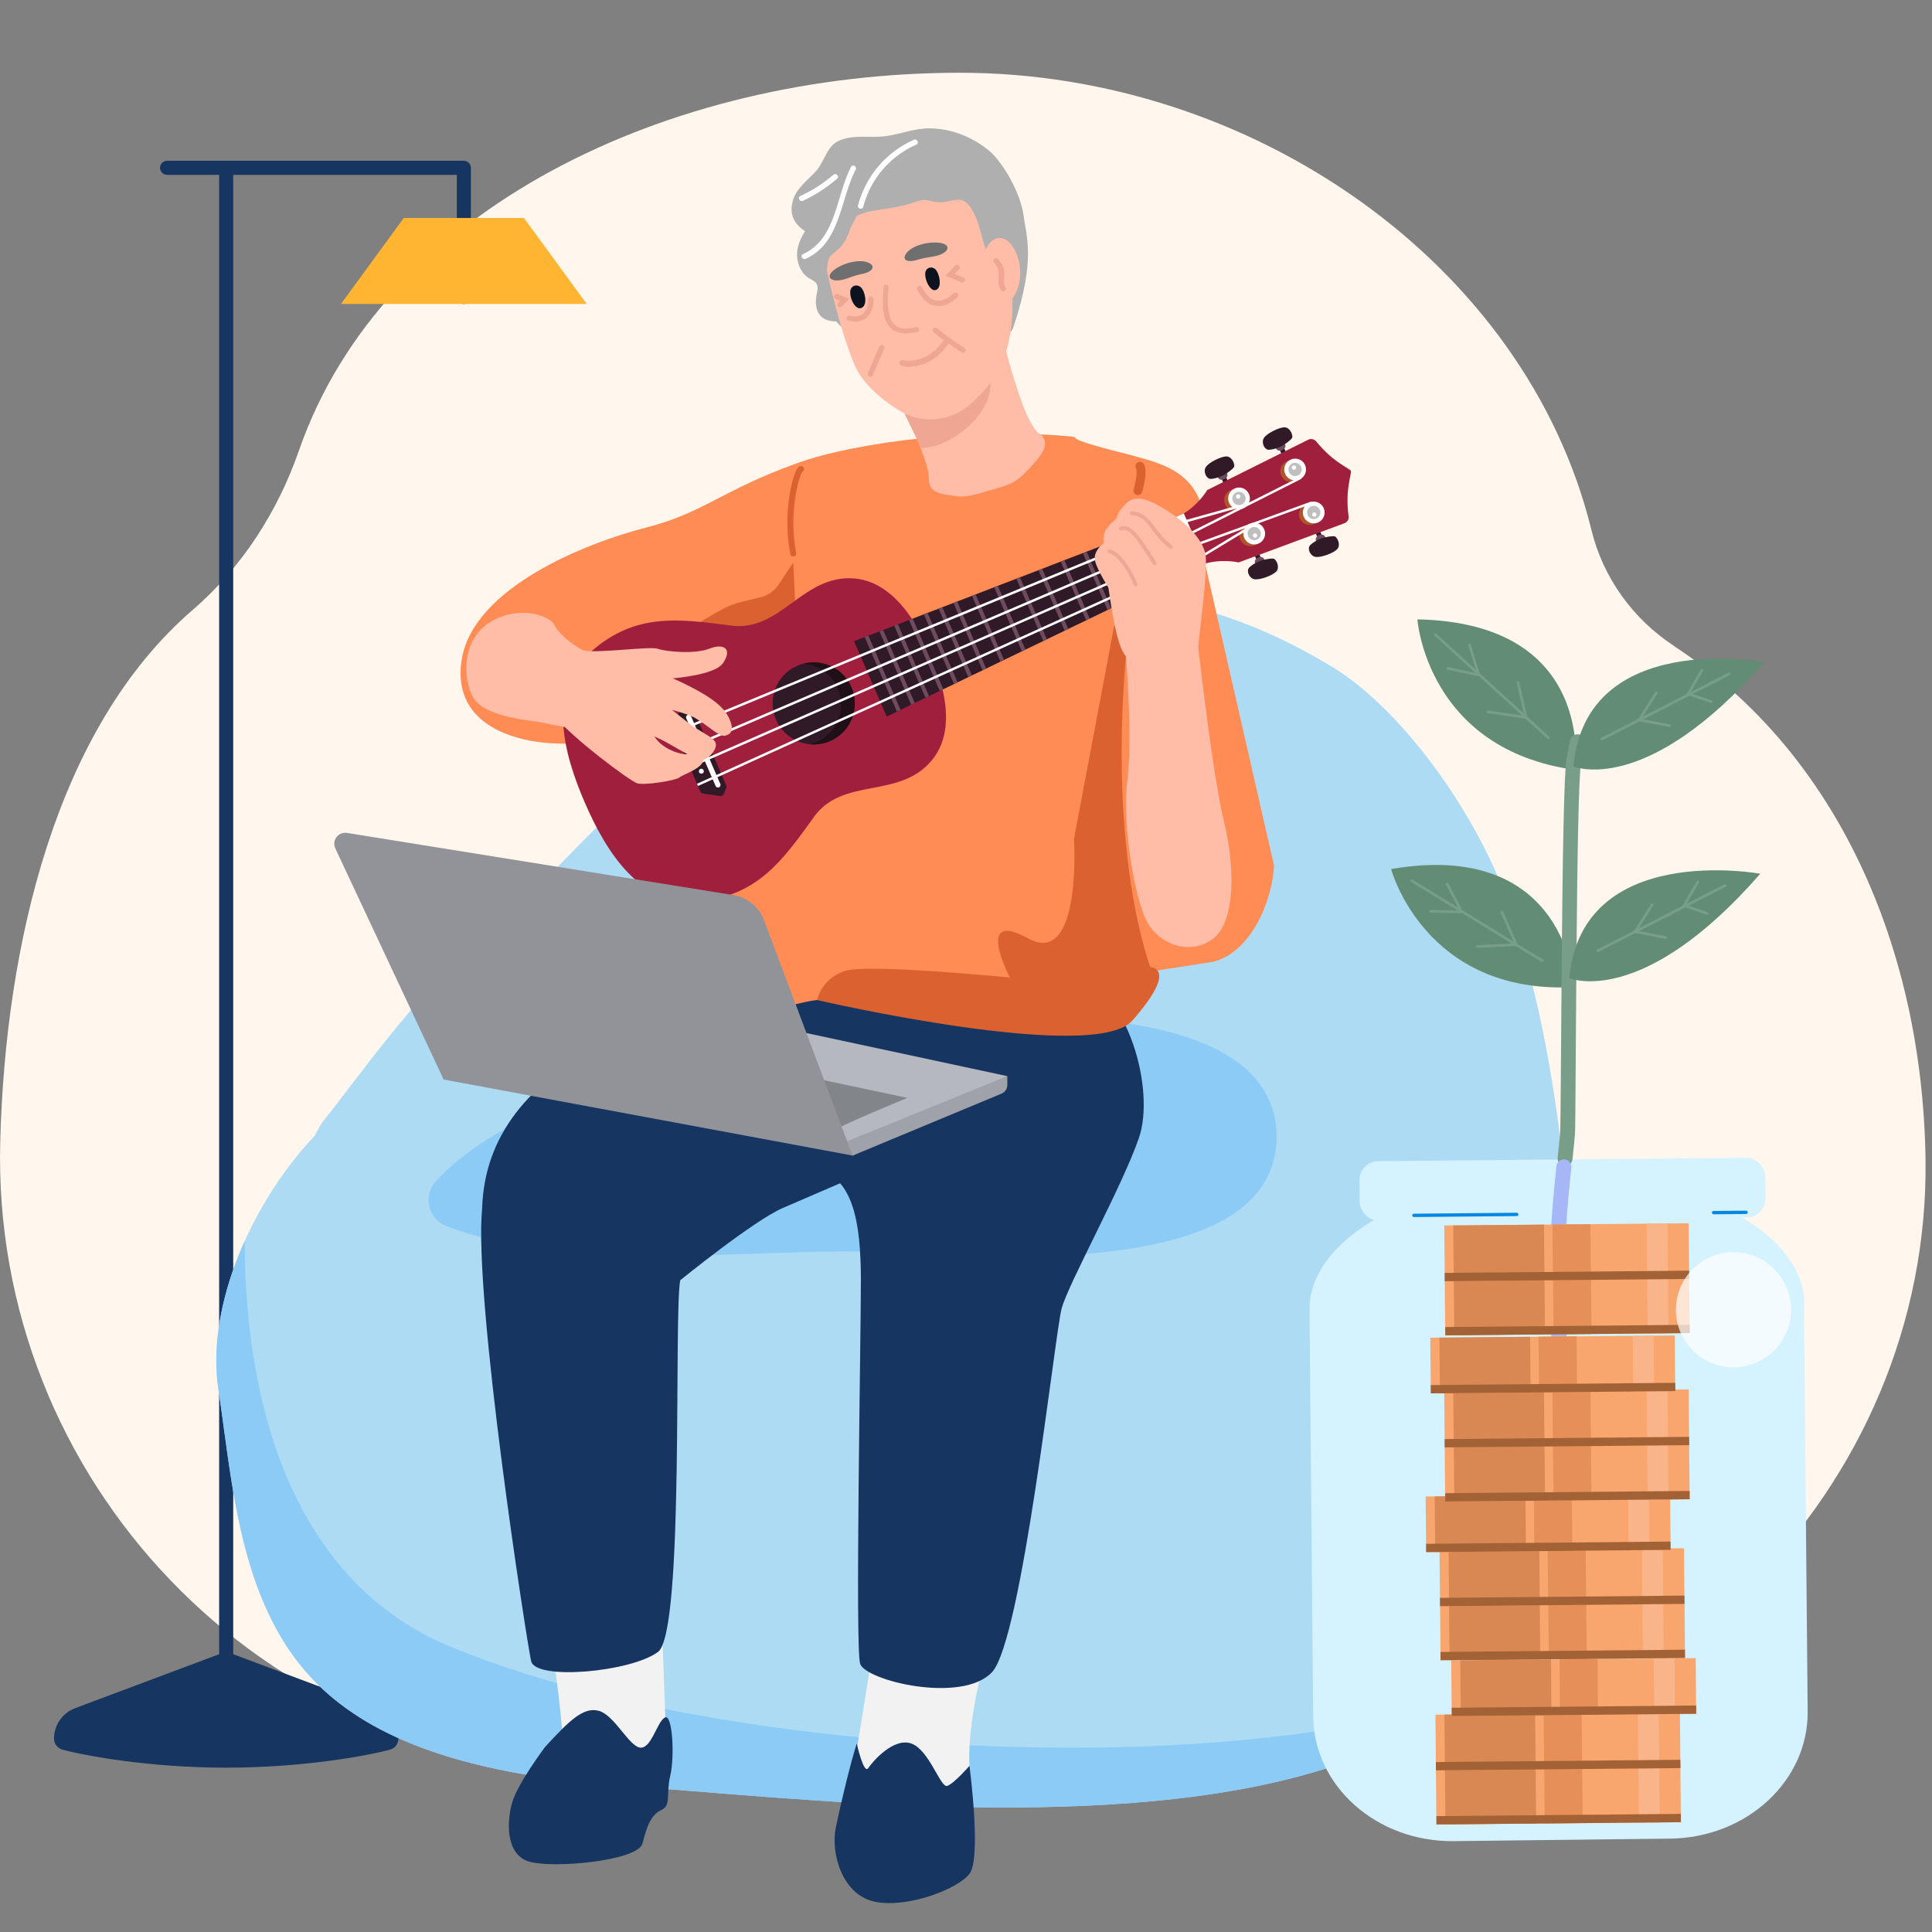 <?xml version="1.0" encoding="UTF-8"?><svg xmlns="http://www.w3.org/2000/svg" xmlns:xlink="http://www.w3.org/1999/xlink" viewBox="0 0 324 324"><rect x="0" y="0" width="324" height="324" fill="#808080" stroke="none"/><defs><style>.cls-1{opacity:.71;}.cls-1,.cls-2,.cls-3,.cls-4,.cls-5,.cls-6,.cls-7,.cls-8,.cls-9,.cls-10,.cls-11,.cls-12,.cls-13,.cls-14,.cls-15,.cls-16,.cls-17,.cls-18,.cls-19,.cls-20,.cls-21,.cls-22,.cls-23,.cls-24,.cls-25,.cls-26,.cls-27,.cls-28,.cls-29,.cls-30,.cls-31,.cls-32,.cls-33,.cls-34,.cls-35,.cls-36,.cls-37,.cls-38,.cls-39,.cls-40{stroke-width:0px;}.cls-1,.cls-22{fill:#fff;}.cls-2{fill:#b5b8bf;}.cls-3{fill:#ffbca7;}.cls-4{fill:#efa692;}.cls-5{fill:#163560;}.cls-6{fill:#e68f58;}.cls-7{fill:#aedbf4;}.cls-8{fill:#a5b7f7;}.cls-9{fill:#f9a56e;}.cls-10{fill:#db6131;}.cls-11{fill:#a01f3d;}.cls-12,.cls-41{fill:none;}.cls-13{fill:#fae8e1;}.cls-14{fill:#b2532a;}.cls-42{clip-path:url(#clippath-1);}.cls-15{fill:#f9b589;}.cls-16{fill:#d6baae;}.cls-17{fill:#bfbfbf;}.cls-18{fill:#9fa2a8;}.cls-19{fill:#82858a;}.cls-20{fill:#a36136;}.cls-21{fill:#0d121f;}.cls-23{fill:#919399;}.cls-24{fill:#e0c5ba;}.cls-25{fill:#d4f2ff;}.cls-26{fill:#ffb531;}.cls-27{fill:#1f0f17;}.cls-28{fill:#ff8c54;}.cls-29{fill:#628c74;}.cls-30{fill:#0587e1;}.cls-41{stroke:#efa692;stroke-linecap:round;stroke-miterlimit:10;}.cls-31{fill:#f5ddd3;}.cls-32{fill:#6f6f6f;}.cls-33{fill:#d98753;}.cls-34{fill:#fff6ee;}.cls-35{fill:#6e4b5f;}.cls-36{fill:#789e88;}.cls-37{fill:#311a27;}.cls-38{fill:#afafaf;}.cls-39{fill:#f2f2f2;}.cls-40{fill:#8ccbf6;}</style><clipPath id="clippath-1"><rect class="cls-12" x="-344" width="324" height="324"/></clipPath></defs><g id="Layer_1"><g class="cls-42"><path class="cls-22" d="m-74.32,130.83c-68.58-16.39-163.37-35.47-281.74-56.69C-557.56,38.01-760.31,7.77-762.33,7.47l-.65,4.36c2.02.3,204.72,30.53,406.15,66.65,118.28,21.21,212.99,40.26,281.48,56.64,63.42,15.16,96.77,26.29,113.97,34.18-.36-1.79-.75-3.59-1.15-5.38-18.56-8.11-51.93-18.79-111.79-33.1Z"/><path class="cls-13" d="m-91.18,163.46c-217.75-49.7-604.44-122.52-604.44-122.52,0,0-35.98-34.61-128.63-91.3v-39.37s-255.21-18.55-263.36-18.55l-22.4-37.34-46.83-1.13s-156.79,25.12-158.83,27.83c-2.03,2.71,34.62,87.56,34.62,90.95s-49.69,22.89-53.32,40.28c-2.01,9.61,4.73,32.83,13.27,34.05,16.63,2.37,40.05,6.17,40.05,6.17l-25.95,34.28h-.02c-.11.06-.69.31-1.69.74-13.88,6.08-108.24,47.51-122.26,58.27-.44.34-.81.65-1.08.93-.14.14-.26.29-.36.41-5.16,6.64-5.74,23.73-4.56,39.82.99,13.52,3.22,26.34,5.01,31.68,3.9,11.71,20.13,45.71,30.09,49.09,24.66,8.42,573.11,199.33,741.9,222.86,112.96,15.75,411.55-17.42,458.73-52.71,20.06-15,70.44-55.45,121.73-96.99C-10.18,284.76,60.85,226.59,60.85,226.59c0,0,35.3-20.36-152.04-63.12ZM-1244.83-111.38l-1.5.28h-.09s-6.21-5.81-6.21-5.81l106.8-18.44,3.81,5.77-102.81,18.21Z"/><path class="cls-24" d="m54.07,225.58c-1.36,5.34-78,29.81-78,29.81L-607.66,121.99s-24.59-24.06-38.91-37.37c-11.07-10.29-37.65-35.12-37.65-35.12,0,0,235.44,43.17,281.3,54.23,45.29,10.92,278.74,56.08,362.84,79.23,1.09.3,2.15.6,3.19.88,81.22,22.87,92.31,36.41,90.95,41.74Z"/><path class="cls-16" d="m54.07,225.58c-1.36,5.34-78,29.81-78,29.81,0,0,3.23-13.29,0-31.34-3.38-18.89-14.28-36.89-16.14-41.09,1.09.3,2.15.6,3.19.88,81.22,22.87,92.31,36.41,90.95,41.74Z"/><rect class="cls-31" x="56.01" y="184.74" width="4.41" height="40.84"/><path class="cls-31" d="m60.25,181.04c-.86-3.99-5.09-9.38-22.78-17.11.4,1.79.79,3.58,1.15,5.38,12.95,5.94,16.75,10.05,17.32,12.67.12.55.48,2.24-3.07,4.54-32.69,21.12-114.16,40.49-217.91,51.82-99.64,10.87-204.67,12.6-274.11,4.51-116.84-13.61-446.05-70.97-476-76.21-1.2-.21-2.33.59-2.54,1.79h0c-.21,1.2.58,2.34,1.78,2.55,29.99,5.24,359.3,62.62,476.25,76.24,29.74,3.47,65.12,5.18,103.69,5.18,53.25,0,112.56-3.26,171.41-9.69,105.96-11.56,186.08-30.7,219.82-52.5,5.06-3.27,5.5-6.79,4.99-9.18Z"/><path class="cls-22" d="m40.91,243.09l-120.45,97.85c-33.86,27.42-67.33,54.38-91.92,73.82-2.99,2.37-5.85,4.62-8.55,6.74-8.79,6.92-16.04,12.53-21.25,16.42-47.18,35.3-345.77,68.46-458.73,52.71-168.79-23.53-717.24-214.45-741.9-222.86-5.13-1.74-11.91-11.59-17.82-22.34-.25-.45-.51-.93-.76-1.39-2.63-4.86-5.04-9.85-7.04-14.3h0c-2-4.47-3.86-8.28-4.47-11.07-5.52-25.34-4.96-31.11-5.52-44.72,79.85,19.06,385.83,98.43,473.99,116.69,84.25,17.45,319,67.36,499.99,70.18-317.04-48.62-521.27-102.9-577.51-121.93-6.27-2.12-6.28-10.96-.01-13.09,27.78-9.41,80.78-24.39,116.52-15.98,50.38,11.84,428.67,92.48,587.23,92.48,251.22,0,376.27-58.29,378.21-59.21Z"/></g><path class="cls-34" d="m280.77,108.35c-6.95-4.55-11.92-11.47-13.88-19.45-10.99-44.78-57.03-76.7-105.89-76.7s-96.71,22.67-110.85,63.31c-3.57,10.28-9.56,19.64-17.86,26.8C9.38,122.07.91,158.37.04,191.41c-1.5,56.69,43.82,104.6,101.45,104.98,22.36.14,43.07-6.78,59.96-18.63,16.79,11.78,37.35,18.69,59.55,18.64,56.27-.14,102.77-46.77,101.91-102.13-.55-35.36-14.8-67.99-42.14-85.9Z"/></g><g id="Layer_4"><path class="cls-28" d="m180.1,73.25c-15.87-1.6-36.15.7-46.61,4.49-12.58,4.56-15.46,8.26-25.2,10.75-9.74,2.49-29.12,10.01-30.9,22.36-2.28,15.79,21.59,15.24,25.96,12.08,4.37-3.15,54.88-29.15,54.88-29.15l17.32-6.14,4.54-14.4Z"/><path class="cls-38" d="m165.73,25.16c-2.82-2.29-6.3-3.58-9.71-3.64-2.6-.05-5.01.99-7.55,1.32-2.57.33-5.13-.31-7.62.68-2.27.91-2.53,3.65-4.17,5.36-1.6,1.68-3.71,3.15-3.92,5.86-.14,1.92.91,3.14,2.25,4.04-.96,1.52-1.69,3.27-1.18,5.22.22.82.63,1.62,1.23,2.19,1.14,1.06,2.44.78,1.94,2.95-.48,2.13-.05,4.21,2.17,4.66.36.08.73.11,1.1.11.14.2.3.39.48.56.77.81,1.76,1.35,2.89,1.5.85.11,1.63,0,2.36-.27,3.56,3.24,8.27,4.12,12.87,3.51,3.02-.41,5.93-1.13,7.4-4.23,1.57-3.3,2.58,3.2,3.74-.3,3.72-11.22,2.1-15.01,1.63-18.62-.46-3.5-3.33-8.82-5.91-10.91Z"/><path class="cls-3" d="m174.98,73.39c-.54-.96-.55-.27-1.24-1.17-.97-1.27-1.62-2.75-2.18-4.23-2.35-6.27-3.87-12.95-5.11-19.52-.1-.49-.91-.46-.9.06.09,3.73-2.83,6.51-5.4,8.91-.2.19-.41.37-.61.57-2.29,2.13-4.7,4.12-7.22,5.95l-.09-.35c-.15-.56-1.04-.38-.89.18,0,0,.19.74.19.74.12.52-2.35.74-1.54,1.69.16.19.46.23.66.09.02.18.04.37.06.55.23,1.55,1.3,2.83,1.96,4.22.66,1.4,1.33,2.8,1.81,4.28.49,1.51,1.2,2.99,1.26,4.61.02.52.04,1.06.25,1.54.6,1.37,2.88,1.44,4.12,1.67,1.82.33,3.8-.35,5.58-.86,3.77-1.08,4.53-1.15,7.17-4,.15-.16.28-.31.41-.47.98-1.16,2.62-2.83,1.7-4.46Z"/><path class="cls-4" d="m164.67,60.4c-1.2-1.47-2.79-2.47-4.51-2.97-.2.19-.41.37-.61.57-2.29,2.13-4.7,4.12-7.22,5.95l-.09-.35c-.15-.56-1.04-.38-.89.18l.19.74c-.47.34-.94.68-1.42,1-.47.32-.07,1.14.41.81.42-.28.83-.59,1.24-.89.68,2.62-.59,1.3-.03,3.94.08.38,2.53,5.13,2.67,5.75,2.45-.03,4.48-1.03,6.61-2.51,3.87-2.66,7.07-7.99,3.64-12.21Z"/><path class="cls-3" d="m164.86,33c-3.6-5.96-11.2-9.1-17.59-4.76-2.9,1.02-6.17,2.32-7.23,5.49-.8,2.4-3.05,3.09-2.23,7.43.99,5.28,2.93,13.7,5.39,19.81,1.39,3.44,5,6.35,8.02,8.11,3.52,2.06,8.34,1.63,11.71-1.46,3.07-2.82,4.82-5.27,5.89-8.97,2.28-7.93.38-18.51-3.94-25.66Z"/><path class="cls-38" d="m168.53,38.59c-1.52-3.44-2.88-7.53-5.95-9.82-2.87-2.15-6.26-4.16-9.97-3.52-3.81.65-8.06,1.99-11.04,4.56-.87.75-2.75,2.15-4.4,3.69-.42,4.13.11,8.41,1.44,12.33.07-.47.1-.94.16-1.43.15-1.26.41-1.45,1.36-2.21,1.39-1.11,1.89-2.16,2.44-3.77.27-.78.82-1.51,1.16-2.28.8-.28,1.51-.58,2.41-.74,2.5-.45,4.92-.64,7.29-1.52,1.73-.64,1.9-.27,3.43-.03.5.08.93.12,1.43.04,2.1-.33,3.42-1.21,4.92,1.64,1.51,2.87,1.52,5.83,3.13,8.68.07.13.23.24.38.23,2.31-.19,2.47-3.92,2.62-5.61.04-.49-.59-.57-.82-.24Z"/><path class="cls-3" d="m168.05,39.95c-.18-.04-.37-.05-.56-.04-.85.08-1.52.76-1.96,1.49-.96,1.59-1.16,3.66-1.28,5.55-.14,2.32,1.13,5.7,4.14,4.27,1.18-.56,1.94-1.77,2.33-3.02.66-2.12.43-4.5-.64-6.45-.45-.82-1.16-1.61-2.03-1.8Z"/><path class="cls-21" d="m142.58,48.94s0-.02,0-.03c.07-1.14,1.42-1.42,2.03-.43.69,1.13.77,3.07-.36,3.21-.39.05-.75-.26-.99-.6-.41-.57-.71-1.41-.67-2.15Z"/><path class="cls-21" d="m155.16,45.88s0,0,0-.01c.04-1.1,1.35-1.38,1.93-.42.68,1.14.78,3.08-.29,3.21-.37.04-.72-.28-.96-.62-.4-.57-.7-1.42-.68-2.16Z"/><path class="cls-4" d="m168.38,45.38c-.13-.76-.5-1.39-1.02-1.95-.4-.43-1.04.21-.64.64.74.8.84,1.63.76,2.67-.06.7-.03,1.31.36,1.91.31.49,1.1.05.79-.45-.53-.84-.08-1.89-.24-2.82Z"/><path class="cls-32" d="m144.84,43.83c-.36-.05-.75-.05-1.16-.01-1.17.11-2.41.55-3.33,1.12-.47.29-.88.62-1.08.96-.54.89.55,1.4,2.13.99.79-.2,1.51-.53,2.3-.74.77-.2,1.67-.32,2.22-.72,1.06-.76-.05-1.46-1.08-1.6Z"/><path class="cls-32" d="m152.44,43.77c.67.08,1.52-.24,2.29-.43.79-.19,1.58-.25,2.38-.45,1.58-.4,2.3-1.36,1.4-1.89-.34-.2-.86-.3-1.41-.32-1.08-.06-2.38.15-3.46.61-.38.16-.73.36-1.02.57-.84.61-1.48,1.76-.18,1.92Z"/><path class="cls-4" d="m153.62,54.86c-.96.22-2.27.45-3.18-.1-1.2-.73-1.34-1.96-1.48-3.13-.18-1.47-.02-1.99.05-3.47.02-.53-.81-.54-.83-.01-.1,2.07-.44,4.51.76,6.34,1.07,1.64,3.16,1.58,4.88,1.18.52-.12.32-.92-.2-.8Z"/><path class="cls-4" d="m161.41,47.38c-.06,0-.11-.01-.17-.03l-2.71-1.1,1.66-1.71c.17-.18.46-.18.64,0s.18.46,0,.64l-.73.75,1.47.6c.23.09.34.35.25.59-.07.17-.24.28-.42.28Z"/><path class="cls-4" d="m140.88,51.52c-.11,0-.23-.04-.31-.13-.18-.17-.18-.46,0-.64l.3-.31-.73-.29c-.23-.09-.34-.36-.25-.59.09-.23.35-.34.59-.25l1.96.79-1.23,1.27c-.09.09-.21.14-.32.14Z"/><path class="cls-4" d="m157.39,51.33c-.22,0-.44-.02-.65-.07-1.93-.42-2.88-2.61-2.92-2.71-.1-.23.01-.49.24-.59.23-.1.49.01.59.24,0,.02.81,1.86,2.28,2.18.9.2,1.91-.21,3-1.2.18-.17.47-.16.64.03.17.18.15.47-.03.64-1.08.99-2.14,1.49-3.15,1.49Z"/><path class="cls-4" d="m143.36,53.95c-.34,0-.69-.05-1.05-.15-.24-.07-.38-.31-.31-.55.07-.24.32-.38.55-.31.84.23,1.58.12,2.14-.33.64-.51.97-1.4.91-2.44-.01-.25.17-.46.42-.47.24-.01.46.17.47.42.08,1.33-.37,2.5-1.24,3.2-.53.43-1.18.65-1.89.65Z"/><path class="cls-4" d="m145.98,63.19c-.06,0-.12-.01-.18-.04-.23-.1-.33-.36-.24-.59l1.89-4.44c.1-.23.36-.33.59-.24.23.1.33.36.24.59l-1.89,4.44c-.07.17-.24.27-.41.27Z"/><path class="cls-4" d="m161.51,59.16c-.08,0-.17-.02-.24-.07-1.62-1.02-3.19-2.15-4.69-3.35-.19-.16-.22-.44-.07-.63.16-.19.44-.22.63-.07,1.46,1.18,3.01,2.29,4.6,3.29.21.13.27.41.14.62-.09.14-.23.21-.38.21Z"/><path class="cls-22" d="m153.24,23.45c-4.66,2.08-8.04,6.07-9.35,10.99-.15.56.72.81.87.25,1.26-4.72,4.48-8.47,8.93-10.46.53-.24.08-1.02-.45-.79Z"/><path class="cls-22" d="m142.72,27.98c-2.53,4.85-2.42,12.08-8.06,14.64-.53.24-.08,1.03.45.79,5.88-2.67,5.77-9.94,8.39-14.97.27-.51-.51-.98-.78-.46Z"/><path class="cls-22" d="m139.77,29.3c-1.69,1.46-3.53,2.64-5.56,3.58-.53.24-.08,1.03.45.79,2.09-.97,4-2.21,5.74-3.72.44-.38-.2-1.02-.64-.64Z"/><path class="cls-5" d="m77.79,50.98c-.65,0-1.18-.53-1.18-1.18v-20.48s-48.59,0-48.59,0c-.65,0-1.18-.53-1.18-1.18s.53-1.18,1.18-1.18h49.77c.65,0,1.18.53,1.18,1.18v21.66c0,.65-.53,1.18-1.18,1.18Z"/><path class="cls-5" d="m37.93,284.16c-.65,0-1.18-.53-1.18-1.18V28.14c0-.65.53-1.18,1.18-1.18s1.18.53,1.18,1.18v254.84c0,.65-.53,1.18-1.18,1.18Z"/><path class="cls-5" d="m12.56,286.48l25.37-9.51,25.37,9.51c2.12.79,3.52,2.82,3.52,5.08,0,.87-.58,1.64-1.42,1.86-3.76,1.02-14.58,3.02-27.46,3.02s-23.7-2-27.46-3.02c-.84-.23-1.42-.99-1.42-1.86,0-2.26,1.4-4.28,3.52-5.08Z"/><polygon class="cls-26" points="67.71 36.56 77.04 36.56 78.55 36.56 87.87 36.56 98.4 50.98 78.55 50.98 77.04 50.98 57.18 50.98 67.71 36.56"/><path class="cls-7" d="m36.29,229.3c.04,1.21.15,2.39.32,3.55,2.03,13.63,3.12,29.05,10.38,41.47,2.92,4.99,6.95,9.62,13.09,13.55,9.12,5.84,22.83,10.11,44.33,11.6,28.01,1.95,78.24,7.97,113.86-1.69,10.08-2.74,18.98-6.72,25.88-12.41,24.95-20.56,21.06-78.78,15.03-110.23-1.54-8.02-3.22-14.28-4.59-17.76,0,0-.01-.01-.02-.02-.19-1.12-.46-2.22-.78-3.31-4.74-15.66-18.01-34.72-30.39-42.22-12.37-7.5-28.39-13.82-48.36-12.11-13.17,1.13-24.26-.25-46.42,14.71-22.18,14.97-35.03,32.52-47.87,42.96-10.62,8.64-22.09,25.24-26.15,30.11-.61.73-1.24,1.74-1.81,2.96-4.73,4.98-8.82,11.14-11.74,17.65-3.16,7.02-4.96,14.43-4.74,21.18Z"/><path class="cls-40" d="m214.06,190.18c.67,26.3-54.96,19.97-69.32,19.72-20.65-.36-49.4,3.67-69.93-4.31-3.05-1.19-3.92-5.09-1.7-7.5,15.73-17.12,53.6-21.66,73.54-25.42,14.15-2.67,66.81-7.17,67.42,17.51Z"/><path class="cls-40" d="m36.29,229.3c.04,1.21.15,2.39.32,3.55,2.03,13.63,3.12,29.05,10.38,41.47,2.92,4.99,6.95,9.62,13.09,13.55,9.12,5.84,22.83,10.11,44.33,11.6,28.01,1.95,78.24,7.97,113.86-1.69,10.08-2.74,18.98-6.72,25.88-12.41-45.77,13.64-126.87,8.4-169.09-9.43-24.33-10.28-33.97-37.37-34.03-67.81-3.16,7.02-4.96,14.43-4.74,21.18Z"/><path class="cls-29" d="m264.13,129.11s3.68-24.64-26.43-25.24c0,0,1.53,21.79,26.43,25.24Z"/><path class="cls-36" d="m259.7,123.98c.06,0,.12-.03.17-.07.08-.09.08-.24-.01-.32l-18.99-17.32c-.09-.08-.24-.08-.32.01-.08.09-.08.24.01.32l18.99,17.32s.1.06.16.06Z"/><path class="cls-36" d="m247.85,113.38c.1,0,.2-.07.22-.18.03-.12-.05-.24-.18-.27l-5.01-1.05c-.12-.03-.24.05-.27.18-.03.12.05.24.18.27l5.01,1.05s.03,0,.05,0Z"/><path class="cls-36" d="m247.84,112.92s.04,0,.06,0c.12-.04.19-.16.15-.28l-1.39-4.56c-.04-.12-.16-.19-.28-.15-.12.04-.19.16-.15.28l1.39,4.56c.03.1.12.16.22.16Z"/><path class="cls-36" d="m255.92,120.53c.11,0,.21-.08.22-.19.02-.12-.07-.24-.19-.26l-6.39-.93c-.12-.02-.24.07-.26.19-.02.12.07.24.19.26l6.39.93s.02,0,.03,0Z"/><path class="cls-36" d="m255.92,120.53s.03,0,.05,0c.12-.03.2-.15.17-.27l-1.34-5.83c-.03-.12-.15-.2-.27-.17-.12.03-.2.15-.17.27l1.34,5.83c.02.11.12.18.22.18Z"/><path class="cls-29" d="m264.01,165.54s-1.04-24.89-30.72-19.8c0,0,5.61,21.11,30.72,19.8Z"/><path class="cls-36" d="m258.69,161.33c.06-.01.11-.05.15-.1.07-.11.03-.25-.08-.31l-21.91-13.42c-.11-.07-.25-.03-.31.08-.07.11-.03.25.08.31l21.91,13.42c.05.03.11.04.16.03Z"/><path class="cls-36" d="m245.05,153.15c.1-.02.18-.11.18-.22,0-.13-.1-.23-.22-.23l-5.12-.09c-.13,0-.23.1-.23.22,0,.13.1.23.22.23l5.12.09s.03,0,.05,0Z"/><path class="cls-36" d="m244.96,152.71s.04-.01.06-.02c.11-.06.15-.2.1-.31l-2.22-4.22c-.06-.11-.2-.15-.31-.1-.11.06-.15.2-.1.31l2.22,4.22c.05.09.15.14.25.12Z"/><path class="cls-36" d="m254.32,158.65c.11-.02.19-.12.18-.23,0-.13-.11-.22-.24-.22l-6.45.3c-.13,0-.22.11-.22.24,0,.13.11.22.24.22l6.45-.3s.02,0,.03,0Z"/><path class="cls-36" d="m254.32,158.65s.03,0,.05-.01c.11-.05.17-.18.12-.3l-2.41-5.47c-.05-.11-.18-.17-.3-.12-.11.05-.17.18-.12.3l2.41,5.47c.04.1.15.15.25.13Z"/><path class="cls-25" d="m220.22,287.67l-.61-67.56h.01c-.28-5.81,3.73-11.72,12.08-16.25,16.18-8.78,42.45-9.07,58.69-.64,7.48,3.89,11.52,8.95,12.12,14.13h0s0,.05,0,.05c.09.81.1,1.63.02,2.44l.62,67.16c.11,11.64-10.21,21.19-23.06,21.34l-36.3.42c-12.9.15-23.46-9.22-23.57-20.91v-.19Z"/><rect class="cls-25" x="228.01" y="194.43" width="68.05" height="10.01" rx="3.15" ry="3.15" transform="translate(525.9 396.45) rotate(179.47)"/><rect class="cls-9" x="240.87" y="296.43" width="41" height="9.33" transform="translate(525.49 599.78) rotate(179.47)"/><rect class="cls-33" x="242.38" y="296.54" width="15.21" height="9.33" transform="translate(502.73 600.09) rotate(179.47)"/><rect class="cls-6" x="259.01" y="296.43" width="6.37" height="9.33" transform="translate(527.16 599.75) rotate(179.47)"/><rect class="cls-15" x="274.81" y="296.29" width="3.5" height="9.33" transform="translate(555.88 599.36) rotate(179.47)"/><rect class="cls-20" x="240.9" y="304.38" width="41" height="1.39" transform="translate(525.6 607.72) rotate(179.47)"/><rect class="cls-9" x="240.78" y="287.36" width="41" height="9.33" transform="translate(525.24 581.63) rotate(179.47)"/><rect class="cls-33" x="242.3" y="287.46" width="15.21" height="9.33" transform="translate(502.48 581.94) rotate(179.47)"/><rect class="cls-6" x="258.93" y="287.35" width="6.37" height="9.33" transform="translate(526.91 581.6) rotate(179.47)"/><rect class="cls-15" x="274.73" y="287.22" width="3.5" height="9.33" transform="translate(555.63 581.21) rotate(179.47)"/><rect class="cls-20" x="240.82" y="295.3" width="41" height="1.39" transform="translate(525.35 589.57) rotate(179.47)"/><rect class="cls-9" x="243.44" y="278.26" width="41" height="9.33" transform="translate(530.46 563.4) rotate(179.47)"/><rect class="cls-33" x="244.95" y="278.36" width="15.21" height="9.33" transform="translate(507.7 563.71) rotate(179.47)"/><rect class="cls-6" x="261.58" y="278.25" width="6.37" height="9.33" transform="translate(532.13 563.38) rotate(179.47)"/><rect class="cls-15" x="277.38" y="278.12" width="3.5" height="9.33" transform="translate(560.85 562.98) rotate(179.47)"/><rect class="cls-20" x="243.47" y="286.2" width="41" height="1.39" transform="translate(530.57 571.34) rotate(179.47)"/><rect class="cls-9" x="241.55" y="268.9" width="41" height="9.33" transform="translate(526.61 544.7) rotate(179.47)"/><rect class="cls-33" x="243.07" y="269" width="15.21" height="9.33" transform="translate(503.85 545.01) rotate(179.47)"/><rect class="cls-6" x="259.7" y="268.89" width="6.37" height="9.33" transform="translate(528.28 544.68) rotate(179.47)"/><rect class="cls-15" x="275.5" y="268.76" width="3.5" height="9.33" transform="translate(556.99 544.28) rotate(179.47)"/><rect class="cls-20" x="241.59" y="276.84" width="41" height="1.39" transform="translate(526.72 552.64) rotate(179.47)"/><rect class="cls-9" x="241.47" y="259.82" width="41" height="9.33" transform="translate(526.36 526.55) rotate(179.47)"/><rect class="cls-33" x="242.98" y="259.93" width="15.21" height="9.33" transform="translate(503.6 526.86) rotate(179.47)"/><rect class="cls-6" x="259.62" y="259.81" width="6.37" height="9.33" transform="translate(528.02 526.53) rotate(179.47)"/><rect class="cls-15" x="275.41" y="259.68" width="3.5" height="9.33" transform="translate(556.74 526.13) rotate(179.47)"/><rect class="cls-20" x="241.51" y="267.76" width="41" height="1.39" transform="translate(526.47 534.49) rotate(179.47)"/><rect class="cls-9" x="239.14" y="250.77" width="41" height="9.33" transform="translate(521.62 508.46) rotate(179.47)"/><rect class="cls-33" x="240.65" y="250.87" width="15.21" height="9.33" transform="translate(498.86 508.77) rotate(179.47)"/><rect class="cls-6" x="257.29" y="250.76" width="6.37" height="9.33" transform="translate(523.28 508.44) rotate(179.47)"/><rect class="cls-15" x="273.08" y="250.63" width="3.5" height="9.33" transform="translate(552 508.04) rotate(179.47)"/><rect class="cls-20" x="239.18" y="258.71" width="41" height="1.39" transform="translate(521.73 516.4) rotate(179.47)"/><path class="cls-36" d="m262.48,195.55c.63,0,1.16-.48,1.23-1.12.24-2.2.35-3.47.42-4.31.16-1.87.16-58.09,1.04-62.47.17-.84.36-1.83.6-3.02.13-.68-.31-1.34-.98-1.47-.68-.13-1.34.31-1.47.98-.24,1.19-.43,2.18-.6,3.01-.88,4.44-.9,60.74-1.08,62.75-.07.83-.18,2.09-.42,4.26-.07.69.42,1.3,1.11,1.38.05,0,.1,0,.15,0Z"/><path class="cls-8" d="m261.5,225.56c.08,0,.16,0,.24-.02.68-.14,1.12-.79.98-1.47h0c-.01-.07-1.42-7.63.79-28.25.07-.69-.42-1.3-1.11-1.38-.68-.07-1.3.42-1.38,1.11-2.26,21.12-.82,28.69-.76,29.01.12.6.65,1.01,1.24,1.01Z"/><path class="cls-29" d="m263.87,128.53s12.17,5.24,32.02-17.51c0,0-29.94-5.52-32.02,17.51Z"/><path class="cls-36" d="m268.64,124.17s.07,0,.1-.03l21.37-10.94c.11-.06.16-.19.1-.31s-.19-.16-.31-.1l-21.37,10.94c-.11.06-.16.19-.1.31.04.08.12.12.21.12Z"/><path class="cls-36" d="m286.98,117.9c.09,0,.18-.06.21-.15.04-.12-.02-.25-.14-.29l-3.59-1.23,2.16-3.73c.06-.11.03-.25-.08-.31-.11-.06-.25-.03-.31.08l-2.44,4.21,4.12,1.41s.05.01.08.01Z"/><path class="cls-36" d="m280.01,121.92c.11,0,.2-.08.22-.19.02-.12-.06-.24-.18-.27l-4.79-.89,2.69-4.26c.07-.11.04-.25-.07-.31-.11-.07-.25-.04-.31.07l-3.05,4.83,5.45,1.02s.03,0,.04,0Z"/><path class="cls-29" d="m263.18,164.04s12.17,5.24,32.02-17.51c0,0-29.94-5.52-32.02,17.51Z"/><path class="cls-36" d="m267.95,159.68s.07,0,.1-.03l21.37-10.94c.11-.06.16-.19.1-.31s-.19-.16-.31-.1l-21.37,10.94c-.11.06-.16.19-.1.31.04.08.12.12.21.12Z"/><path class="cls-36" d="m286.29,153.41c.09,0,.18-.06.21-.15.04-.12-.02-.25-.14-.29l-3.59-1.23,2.16-3.73c.06-.11.03-.25-.08-.31-.11-.06-.25-.03-.31.08l-2.44,4.21,4.12,1.41s.05.01.08.01Z"/><path class="cls-36" d="m279.32,157.44c.11,0,.2-.08.22-.19.02-.12-.06-.24-.18-.27l-4.79-.89,2.69-4.26c.07-.11.04-.25-.07-.31-.11-.07-.25-.04-.31.07l-3.05,4.83,5.45,1.02s.03,0,.04,0Z"/><rect class="cls-9" x="242.34" y="242.27" width="41" height="9.33" transform="translate(527.93 491.44) rotate(179.47)"/><rect class="cls-33" x="243.85" y="242.37" width="15.21" height="9.33" transform="translate(505.18 491.75) rotate(179.47)"/><rect class="cls-6" x="260.48" y="242.26" width="6.37" height="9.33" transform="translate(529.6 491.41) rotate(179.47)"/><rect class="cls-15" x="276.28" y="242.13" width="3.5" height="9.33" transform="translate(558.32 491.02) rotate(179.47)"/><rect class="cls-20" x="242.37" y="250.21" width="41" height="1.39" transform="translate(528.04 499.38) rotate(179.47)"/><rect class="cls-9" x="242.25" y="233.19" width="41" height="9.33" transform="translate(527.68 473.28) rotate(179.47)"/><rect class="cls-33" x="243.77" y="233.3" width="15.21" height="9.33" transform="translate(504.93 473.6) rotate(179.47)"/><rect class="cls-6" x="260.4" y="233.18" width="6.37" height="9.33" transform="translate(529.35 473.26) rotate(179.47)"/><rect class="cls-15" x="276.2" y="233.05" width="3.5" height="9.33" transform="translate(558.07 472.87) rotate(179.47)"/><rect class="cls-20" x="242.29" y="241.13" width="41" height="1.39" transform="translate(527.79 481.23) rotate(179.47)"/><rect class="cls-9" x="239.93" y="224.14" width="41" height="9.33" transform="translate(522.94 455.2) rotate(179.47)"/><rect class="cls-33" x="241.44" y="224.24" width="15.21" height="9.33" transform="translate(500.19 455.51) rotate(179.47)"/><rect class="cls-6" x="258.07" y="224.13" width="6.37" height="9.33" transform="translate(524.61 455.17) rotate(179.47)"/><rect class="cls-15" x="273.87" y="224" width="3.5" height="9.33" transform="translate(553.33 454.78) rotate(179.47)"/><rect class="cls-20" x="239.96" y="232.08" width="41" height="1.39" transform="translate(523.05 463.14) rotate(179.47)"/><rect class="cls-9" x="242.34" y="214.4" width="41" height="9.33" transform="translate(527.68 435.7) rotate(179.47)"/><rect class="cls-33" x="243.85" y="214.51" width="15.21" height="9.33" transform="translate(504.92 436.02) rotate(179.47)"/><rect class="cls-6" x="260.48" y="214.39" width="6.37" height="9.33" transform="translate(529.35 435.68) rotate(179.47)"/><rect class="cls-15" x="276.28" y="214.26" width="3.5" height="9.33" transform="translate(558.06 435.29) rotate(179.47)"/><rect class="cls-20" x="242.37" y="222.34" width="41" height="1.39" transform="translate(527.79 443.65) rotate(179.47)"/><rect class="cls-9" x="242.25" y="205.33" width="41" height="9.33" transform="translate(527.43 417.55) rotate(179.47)"/><rect class="cls-33" x="243.77" y="205.43" width="15.21" height="9.33" transform="translate(504.67 417.87) rotate(179.47)"/><rect class="cls-6" x="260.4" y="205.32" width="6.37" height="9.33" transform="translate(529.09 417.53) rotate(179.47)"/><rect class="cls-15" x="276.2" y="205.19" width="3.5" height="9.33" transform="translate(557.81 417.13) rotate(179.47)"/><rect class="cls-20" x="242.29" y="213.27" width="41" height="1.39" transform="translate(527.54 425.5) rotate(179.47)"/><path class="cls-30" d="m237.12,204.1l17.24-.16c.15,0,.28-.13.28-.28s-.13-.28-.28-.28l-17.24.16c-.15,0-.28.13-.28.28s.13.28.28.28Z"/><path class="cls-30" d="m287.37,203.64l5.45-.05c.15,0,.28-.13.28-.28s-.13-.28-.28-.28l-5.45.05c-.15,0-.28.13-.28.28s.13.28.28.28Z"/><circle class="cls-1" cx="290.71" cy="219.63" r="9.66" transform="translate(-18.98 27.7) rotate(-5.28)"/><path class="cls-5" d="m123.42,159.96c-1.87,4.69-10.08,9.18-22.4,15.34-12.32,6.15-19.79,15.19-20.16,27.29l33.23,12.1s12.32-10.01,17.17-12.1,11.7-5.05,11.7-5.05l6.59-33.63-26.13-3.95Z"/><path class="cls-39" d="m111.66,290.28l-.72-19.79-18.88,2.43s2.34,14.18,2.34,20.72,10.61,4.49,10.61,4.49l5.39-2.43,1.26-5.41Z"/><path class="cls-5" d="m91.31,293.08c4.11-4.48,6.53-6.91,9.15-6.16,2.61.75,5.04,5.97,6.91,6.16,1.87.19,2.8-4.29,4.11-5.04,1.31-.75,1.68,6.53.93,9.71s.19,5.04-1.49,5.79c-1.68.75-2.43,2.61-3.17,5.6-.75,2.99-15.49,4.29-19.23,2.99-3.73-1.31-3.55-6.72-2.61-9.89.93-3.17,5.41-9.15,5.41-9.15Z"/><path class="cls-5" d="m80.86,202.58c-1.49,15.08,7.47,72.68,8.21,75.99s16.8,1.82,21.28-1.54,2.61-56.75,3.73-62.35c1.12-5.6-5.23-18.67-5.23-18.67l-28,6.57Z"/><path class="cls-39" d="m162.59,296.14c-.37-5.6,1.49-14.37,2.61-17.92l-18.67-2.43-2.86,17.73.99,11.39,7.07-.93,7.87-2.24,2.99-5.6Z"/><path class="cls-5" d="m143.67,292.41c-1.06,3.36-2.56,9.52-3.49,14s1.12,11.39,6.53,12.51c5.41,1.12,13.81-2.05,15.87-4.67,2.05-2.61,0-18.11,0-18.11,0,0-2.61,2.99-3.73,3.36-1.12.37-2.99-5.97-5.97-7.09-2.99-1.12-6.53,2.99-7.28,4.11-.75,1.12-1.92-4.11-1.92-4.11Z"/><path class="cls-5" d="m136.96,196.01c6.01,1.52,7.41,8.68,7.41,18.67s-.97,61.45-.13,64.31c.84,2.86,17.08,6.8,22.12,1.44,5.04-5.36,10.55-56.76,11.67-60.96s10.17-20.49,12.97-28.64c2.8-8.16-1.96-24.68-10.08-26.64-8.12-1.96-57.49-4.23-57.49-4.23l13.53,36.05Z"/><path class="cls-28" d="m134.89,168.08c3.54-.82,7.22-.66,10.84-.4,11.59.84,20.58.99,31.85,3.86,2.53.65,5.09,1.35,7.71,1.29,1.67-.04,3.45-.45,4.6-1.67,1.73-1.84,1.46-4.7,1.48-7.23.03-4.67,4.21-20.65,5.12-25.23,1.68-8.42,1.72-17.15.26-25.61-.55-3.19-1.31-6.34-2.07-9.49-.23-.95-.46-1.89-.68-2.84-.26-1.09-.53-2.19-.83-3.27-2.43-8.79-6.53-17.86-13.06-24.24-2.26,5.11-9.51,9.57-14.93,10.96s-9.57.3-12.86-4.22c-1.24-1.7-2.73-3.14-3.24-4.99-1.66,4.23-6.39,7.38-10.34,9.63-3.95,2.25-8.2,4.16-11.41,7.38-1.36,1.36-2.53,2.96-4.17,3.97-3.64,2.24-9.07,1.3-11.69,4.68-1.41,1.82-1.46,4.31-1.43,6.61.09,7.07.38,14.16,1.74,21.1,1.01,5.13,5.24,9.18,6.82,14.16,1.15,3.64-.47,18.72.68,22.36.93,2.93.04,7.89,3.68,6.62,3.42-1.19,8.12-2.56,11.93-3.44Z"/><path class="cls-28" d="m180.1,73.25c-.09.77,8.3,2.73,9.09,2.95,4.22,1.17,8.92,2.18,11.29,6.29,2.08,3.62,2.57,7.95,1.61,12.02l11.57,50.65c-.34,6.36-4.1,14.68-10.29,16.15l-16.96,2.61-2.06-52.75-6.04-23.31s1.79-14.58,1.79-14.61Z"/><path class="cls-10" d="m127.79,107.79l-13.38.96c-2.44-1.52,3.1-4.54,6.55-6.48,1.07-.6,2.21-1.05,3.4-1.33l3.45-.84c1.13-.34,2.11-1.07,2.76-2.05l2.46-3.71.41,8.85-5.66,4.61Z"/><path class="cls-10" d="m186.9,104.69l1.92,5.35c-2.95,33.97,4.09,52.15,4.09,52.15,0,0,4.89,0-3.03,8.97-6.45,7.29-52.86-3.45-52.86-3.45,0,0,.8-3.84,4.96-4.95s27.37,1.17,27.37,1.17c0,0-6.04-11.58,3.05-6.57s7.71-16.67,7.71-16.67"/><rect class="cls-37" x="214.29" y="75.67" width="2.05" height=".8" transform="translate(199.59 -151.74) rotate(66.59)"/><path class="cls-35" d="m215.03,75.49c-.42.18-.88.07-1.02-.26-.14-.33.09-.74.51-.92.42-.18.88-.07,1.02.26.14.33-.09.74-.51.92Z"/><path class="cls-37" d="m214.61,74.97c.8-.35,2.07-1.32,2.11-1.62.08-.57-.45-1.71-1.35-1.69-.9.02-2.98,1.04-3.43,1.82-.45.77.1,1.94.84,1.95.43,0,1.2-.19,1.83-.46Z"/><rect class="cls-37" x="204.55" y="80.55" width="2.05" height=".8" transform="translate(198.2 -139.87) rotate(66.59)"/><path class="cls-35" d="m205.3,80.37c-.42.18-.88.07-1.02-.26-.14-.33.09-.74.51-.92.42-.18.88-.07,1.02.26.14.33-.09.74-.51.92Z"/><path class="cls-37" d="m204.87,79.85c.8-.35,2.07-1.32,2.11-1.62.08-.57-.45-1.71-1.35-1.69-.9.02-2.98,1.04-3.43,1.82-.45.77.1,1.94.84,1.95.43,0,1.2-.19,1.83-.46Z"/><rect class="cls-37" x="219.94" y="88.74" width="2.05" height=".8" transform="translate(226.95 327.34) rotate(-113.41)"/><path class="cls-35" d="m221.2,89.74c-.42.18-.65.6-.51.92.14.33.6.44,1.02.26.42-.18.65-.6.51-.92-.14-.33-.6-.44-1.02-.26Z"/><path class="cls-37" d="m221.29,90.41c.8-.34,2.38-.61,2.63-.43.47.33.94,1.5.31,2.14-.63.65-2.8,1.46-3.68,1.26-.87-.2-1.35-1.4-.84-1.95.29-.32.96-.75,1.59-1.02Z"/><rect class="cls-37" x="209.72" y="92.5" width="2.05" height=".8" transform="translate(209.21 323.2) rotate(-113.41)"/><path class="cls-35" d="m210.98,93.5c-.42.18-.65.6-.51.92.14.33.6.44,1.02.26.42-.18.65-.6.51-.92-.14-.33-.6-.44-1.02-.26Z"/><path class="cls-37" d="m211.07,94.16c.8-.34,2.38-.61,2.63-.43.47.33.94,1.5.31,2.14-.63.65-2.8,1.46-3.68,1.26-.87-.2-1.35-1.4-.84-1.95.29-.32.96-.75,1.59-1.02Z"/><path class="cls-11" d="m226.16,86.57c-.62-4.57.57-7.16.38-7.6-.19-.44-2.9-1.35-5.8-4.93-.33-.4-.88-.53-1.35-.3l-16.94,8.44s-1.61,2.8-4.64,4.32l1.79,4.12,1.79,4.12c3.19-1.16,6.33-.42,6.33-.42l17.74-6.57c.48-.18.78-.67.71-1.18Z"/><path class="cls-11" d="m136.46,137.04c4.98-6.9,14.38-2.89,19.87-9.61s-.49-17.85-.49-17.85c0,0-4.03-11.98-12.68-12.58s-12.16,9-20.6,7.91c-8.74-1.14-16-2.19-23.44,4.36-7.44,6.55-4.65,17.02-1.05,25.32,3.6,8.31,9.32,17.51,19.18,16.57,9.87-.94,14.07-6.96,19.22-14.11Z"/><path class="cls-37" d="m133.72,111.64c3.49-1.51,7.54.09,9.05,3.58s-.09,7.54-3.58,9.05c-3.49,1.51-7.54-.09-9.05-3.58-1.51-3.49.09-7.54,3.58-9.05Z"/><path class="cls-27" d="m140.47,115.41c1.51,3.49-.09,7.54-3.58,9.05-.35.15-.7.27-1.05.36,1.11.1,2.26-.06,3.36-.54,3.49-1.51,5.09-5.56,3.58-9.05-1.36-3.14-4.79-4.76-8-3.94,2.43.22,4.66,1.73,5.69,4.12Z"/><polygon class="cls-37" points="148.7 120.16 143.23 107.53 145.01 106.84 145.63 106.6 147.49 105.89 148.11 105.65 149.97 104.93 150.59 104.69 152.45 103.98 153.07 103.74 154.93 103.02 155.55 102.78 157.41 102.07 158.03 101.83 159.9 101.11 160.52 100.87 163 99.92 163.62 99.68 166.72 98.48 167.34 98.24 170.44 97.05 171.06 96.81 174.16 95.62 174.78 95.38 177.88 94.18 178.5 93.94 181.6 92.75 182.22 92.51 186.57 90.84 187.19 90.6 190.91 89.16 191.53 88.93 197.81 86.51 201.38 94.75 195.32 97.68 194.72 97.97 191.13 99.7 190.53 99.99 186.34 102.01 185.74 102.3 182.75 103.74 182.15 104.03 179.15 105.48 178.55 105.77 175.56 107.21 174.96 107.5 171.97 108.94 171.37 109.23 168.38 110.67 167.78 110.96 165.38 112.12 164.78 112.41 162.99 113.27 162.39 113.56 160.59 114.43 160 114.72 158.2 115.58 157.6 115.87 155.8 116.74 155.21 117.03 153.41 117.89 152.81 118.18 151.02 119.05 150.42 119.34 148.7 120.16"/><polygon class="cls-35" points="194.72 97.97 190.91 89.16 191.53 88.93 195.32 97.68 194.72 97.97"/><polygon class="cls-35" points="190.53 99.99 186.57 90.84 187.19 90.6 191.13 99.7 190.53 99.99"/><polygon class="cls-35" points="185.74 102.3 181.6 92.75 182.22 92.51 186.34 102.01 185.74 102.3"/><polygon class="cls-35" points="182.15 104.03 177.88 94.18 178.5 93.94 182.75 103.74 182.15 104.03"/><polygon class="cls-35" points="178.55 105.77 174.16 95.62 174.78 95.38 179.15 105.48 178.55 105.77"/><polygon class="cls-35" points="174.96 107.5 170.44 97.05 171.06 96.81 175.56 107.21 174.96 107.5"/><polygon class="cls-35" points="171.37 109.23 166.72 98.48 167.34 98.24 171.97 108.94 171.37 109.23"/><polygon class="cls-35" points="167.78 110.96 163 99.92 163.62 99.68 168.38 110.67 167.78 110.96"/><polygon class="cls-35" points="164.78 112.41 159.9 101.11 160.52 100.87 165.38 112.12 164.78 112.41"/><polygon class="cls-35" points="162.39 113.56 157.41 102.07 158.03 101.83 162.99 113.27 162.39 113.56"/><polygon class="cls-35" points="160 114.72 154.93 103.02 155.55 102.78 160.59 114.43 160 114.72"/><polygon class="cls-35" points="157.6 115.87 152.45 103.98 153.07 103.74 158.2 115.58 157.6 115.87"/><polygon class="cls-35" points="155.21 117.03 149.97 104.93 150.59 104.69 155.8 116.74 155.21 117.03"/><polygon class="cls-35" points="152.81 118.18 147.49 105.89 148.11 105.65 153.41 117.89 152.81 118.18"/><polygon class="cls-35" points="150.42 119.34 145.01 106.84 145.63 106.6 151.02 119.05 150.42 119.34"/><rect class="cls-22" x="195" y="89.78" width="9.11" height="1.68" transform="translate(203.45 -128.51) rotate(66.59)"/><path class="cls-14" d="m208.8,83.14c-.4-.93-1.48-1.35-2.4-.95-.93.4-1.35,1.48-.95,2.4.4.93,1.48,1.35,2.4.95.93-.4,1.35-1.48.95-2.4Z"/><path class="cls-37" d="m121.79,132.14c.05-.14.05-.29,0-.43l-2.7-6.23-2.7-6.23c-.06-.14-.17-.24-.31-.3l-1.02-.4c-.24-.1-.52-.01-.67.2l-1.67,2.41c-.11.16-.13.36-.05.54l2.39,5.52,2.39,5.52c.08.18.24.3.43.33l2.9.43c.26.04.51-.11.6-.35l.4-1.02Z"/><path class="cls-22" d="m120.76,131.88v-.02c.09-.12.1-.27.04-.39l-2.45-5.67-2.45-5.67c-.06-.13-.17-.22-.31-.25h-.03s-.04-.01-.06-.01c-.31-.03-.54.31-.41.6l2.46,5.67,2.46,5.67c.13.29.52.36.72.11.01-.02.02-.03.03-.05Z"/><path class="cls-22" d="m115.1,123.53c.21-.09.46,0,.55.22s0,.46-.22.55c-.21.09-.46,0-.55-.22-.09-.21,0-.46.22-.55Z"/><path class="cls-22" d="m117.78,129.72c.21-.09.31-.34.22-.55-.09-.21-.34-.31-.55-.22-.21.09-.31.34-.22.55s.34.31.55.22Z"/><path class="cls-14" d="m218.21,78.29c-.4-.93-1.48-1.35-2.4-.95s-1.35,1.48-.95,2.4c.4.93,1.48,1.35,2.4.95.93-.4,1.35-1.48.95-2.4Z"/><polygon class="cls-22" points="113.23 123 113.08 122.62 198.99 87.17 207.28 84.86 207.38 85.26 199.13 87.56 113.23 123"/><polygon class="cls-22" points="114.56 126.05 114.4 125.67 199.82 89.14 218.05 79.95 218.23 80.31 199.99 89.51 114.56 126.05"/><path class="cls-22" d="m207.06,81.91c.93-.4,2,.02,2.4.95s-.02,2-.95,2.4c-.93.4-2-.02-2.4-.95-.4-.93.02-2,.95-2.4Z"/><path class="cls-17" d="m207.34,82.57c.56-.24,1.22.02,1.46.58.24.56-.02,1.22-.58,1.46-.56.24-1.22-.02-1.46-.58-.24-.56.02-1.22.58-1.46Z"/><path class="cls-22" d="m216.47,77.06c.93-.4,2,.02,2.4.95.4.93-.02,2-.95,2.4-.93.4-2-.02-2.4-.95-.4-.93.02-2,.95-2.4Z"/><path class="cls-17" d="m216.75,77.71c.56-.24,1.22.02,1.46.58.24.56-.02,1.22-.58,1.46-.56.24-1.22-.02-1.46-.58-.24-.56.02-1.22.58-1.46Z"/><path class="cls-14" d="m211.36,89.04c.4.93-.02,2-.95,2.4-.93.4-2-.02-2.4-.95s.02-2,.95-2.4,2,.02,2.4.95Z"/><path class="cls-14" d="m221.33,85.5c.4.93-.02,2-.95,2.4-.93.4-2-.02-2.4-.95s.02-2,.95-2.4,2,.02,2.4.95Z"/><polygon class="cls-22" points="116.89 131.44 201.52 93.08 208.84 88.63 209.06 88.98 201.7 93.44 117.06 131.81 116.89 131.44"/><polygon class="cls-22" points="115.57 128.4 200.69 91.1 200.69 91.1 219.87 84.11 220.01 84.49 200.84 91.48 115.74 128.77 115.57 128.4"/><path class="cls-22" d="m211.06,91.16c.93-.4,1.35-1.48.95-2.4-.4-.93-1.48-1.35-2.4-.95s-1.35,1.48-.95,2.4,1.48,1.35,2.4.95Z"/><path class="cls-17" d="m210.78,90.5c.56-.24.82-.9.58-1.46-.24-.56-.9-.82-1.46-.58-.56.24-.82.9-.58,1.46.24.56.9.82,1.46.58Z"/><path class="cls-22" d="m221.04,87.62c.93-.4,1.35-1.48.95-2.4s-1.48-1.35-2.4-.95-1.35,1.48-.95,2.4,1.48,1.35,2.4.95Z"/><path class="cls-17" d="m220.76,86.96c.56-.24.82-.9.58-1.46-.24-.56-.9-.82-1.46-.58-.56.24-.82.9-.58,1.46.24.56.9.82,1.46.58Z"/><path class="cls-22" d="m217.14,78.75c-.19.08-.4,0-.48-.19-.08-.19,0-.4.19-.48.19-.08.4,0,.48.19.08.19,0,.4-.19.48Z"/><path class="cls-22" d="m207.79,83.6c-.19.08-.4,0-.48-.19-.08-.19,0-.4.19-.48.19-.08.4,0,.48.19.08.19,0,.4-.19.48Z"/><path class="cls-22" d="m220.27,85.96c-.19.08-.27.3-.19.48.08.19.3.27.48.19.19-.08.27-.3.19-.48-.08-.19-.3-.27-.48-.19Z"/><path class="cls-22" d="m210.33,89.47c-.19.08-.27.3-.19.48.08.19.3.27.48.19.19-.08.27-.3.19-.48-.08-.19-.3-.27-.48-.19Z"/><path class="cls-3" d="m97.81,109.08c2.42.53,11.26-.75,12.52-.28,1.25.47,6.16.96,8.63-.02,2.47-.98,3.9.07,2.29,2.43-1.61,2.36-10.72,2.73-10.72,2.73l-7.83-1.56-4.84-1.38-.04-1.91Z"/><path class="cls-3" d="m93.25,120.3c2.48,3.26,12.35,10.67,13.6,11.06,1.25.39,6.54-.48,7.11-.99s3.95-1.5,4-2.99c.05-1.49-1.69-1.54-2.18-1.03s-4.49-.31-6.04-2.85l3.52,1.66,2.66-3.54-4.05-3.23-3.04-2.17-1.93-4.84-9.05-.38-4.6,9.31Z"/><path class="cls-3" d="m111.5,113.16c6.7,2.92,9.59,4.93,10.66,7.06s.51,2.89-.56,3.16c-1.07.27-3.62-2.41-5.63-3.27-2.01-.87-5.9-1.68-5.9-1.68l-4-3.15.82-3.91,1.65-.26,2.95,2.06Z"/><path class="cls-3" d="m115.92,121.61c2.69,1.76,4.03,2.23,4.14,3.22.11.99-1.67,3.31-3.26,2.48-1.6-.83-5.44-3.06-5.44-3.06l.76-2.14,3.8-.5Z"/><path class="cls-3" d="m97.81,109.08c-2.44-1.35-4.13-2.89-4.91-4.37-.78-1.48-5.88-3.27-10.63-.42-4.75,2.84-4.85,9.4-2.86,12.75,1.98,3.36,10.06,3.79,11.65,4.17,1.58.38,5.97,1.11,5.97,1.11l2.16-3.82,1.21-5.34-2.58-4.09Z"/><path class="cls-3" d="m188.82,110.05c-1.72-1.79-2.61-9.57-2.94-11.5,0,0-1.9-3-2.24-4.51s1.18-2.79,1.4-2.87-.29-1.35.51-2.47c.8-1.13,1.64-1.67,1.64-1.67,0,0,.17-.99,1.1-2,.93-1,2.01-2.56,6.26-.11,4.25,2.45,7.05,5.4,7.59,7.94s-1.25,14.9-1.19,15.82c.06.92-12.13,1.37-12.13,1.37Z"/><path class="cls-3" d="m200.95,108.68c.36,2.77,2.45,21.45,4.33,29.15,1.88,7.69,1.92,16.9-1.97,19.69-3.89,2.79-9,.8-11-3.02-2-3.82-4.18-16.29-3.26-23.5.92-7.21-.23-20.94-.23-20.94l2.99-3.67,9.13,2.3Z"/><path class="cls-4" d="m190.54,98.31c-.16.05-.33-.02-.39-.18-1.42-3.38-3.11-5.13-4.16-5.37-.17-.04-.28-.21-.24-.38.04-.17.21-.28.38-.24,1.47.33,3.28,2.58,4.6,5.74.07.16,0,.35-.17.41,0,0-.01,0-.02,0Z"/><path class="cls-4" d="m193.74,94.74c-.13.05-.29,0-.37-.13-2.97-4.64-4.03-6.1-5.29-5.67-.16.06-.34-.03-.4-.2-.06-.16.03-.34.2-.4,1.83-.63,3.14,1.42,6.02,5.92.09.15.05.34-.1.44-.02.01-.04.02-.07.03Z"/><path class="cls-4" d="m196.46,92.02c-.09.03-.19.02-.28-.04-.06-.04-1.39-.96-2.73-2.83-1.3-1.82-2.04-2.63-3.67-2.78-.17-.02-.3-.17-.29-.34.02-.17.17-.3.34-.29,1.95.18,2.86,1.27,4.13,3.04,1.27,1.78,2.56,2.66,2.57,2.67.14.1.18.29.08.44-.04.06-.1.1-.16.12Z"/><polygon class="cls-2" points="168.93 180.47 112.18 168.3 127.35 182.54 142.97 193.8 168.93 180.47"/><path class="cls-19" d="m139.52,189.85c.34-.71,12.65-5.73,12.65-5.73l-27.47-5.82,14.82,11.55Z"/><path class="cls-18" d="m142.97,193.8l25-10.4c.58-.24.96-.81.96-1.44v-1.49l-27.51,11.17,1.55,2.15Z"/><path class="cls-23" d="m128.13,154.33l14.84,39.46-68.57-12.75-18.17-38.77c-.62-1.33.5-2.82,1.95-2.59l64.79,10.42c2.36.38,4.33,1.99,5.17,4.22Z"/><path class="cls-41" d="m151.32,60.89s4.21,1.05,7.34-3.56"/><path class="cls-10" d="m133.02,93.33c-.23,0-.44-.17-.49-.4-1.35-6.99.45-13.8,1.38-14.6.18-.15.4-.2.61-.13.26.09.39.38.3.64-.05.14-.16.25-.29.3-.57.83-2.32,6.88-1.01,13.6.05.27-.12.53-.4.59-.03,0-.06,0-.1,0Z"/><path class="cls-10" d="m190.83,83.03c-.07,0-.13,0-.2-.03-.4-.11-.63-.53-.52-.92.75-2.69.44-3.49.44-3.5-.24-.34-.13-.77.21-1.01.34-.24.83-.11,1.06.23.22.32.64,1.42-.27,4.68-.09.33-.39.55-.72.55Z"/></g></svg>